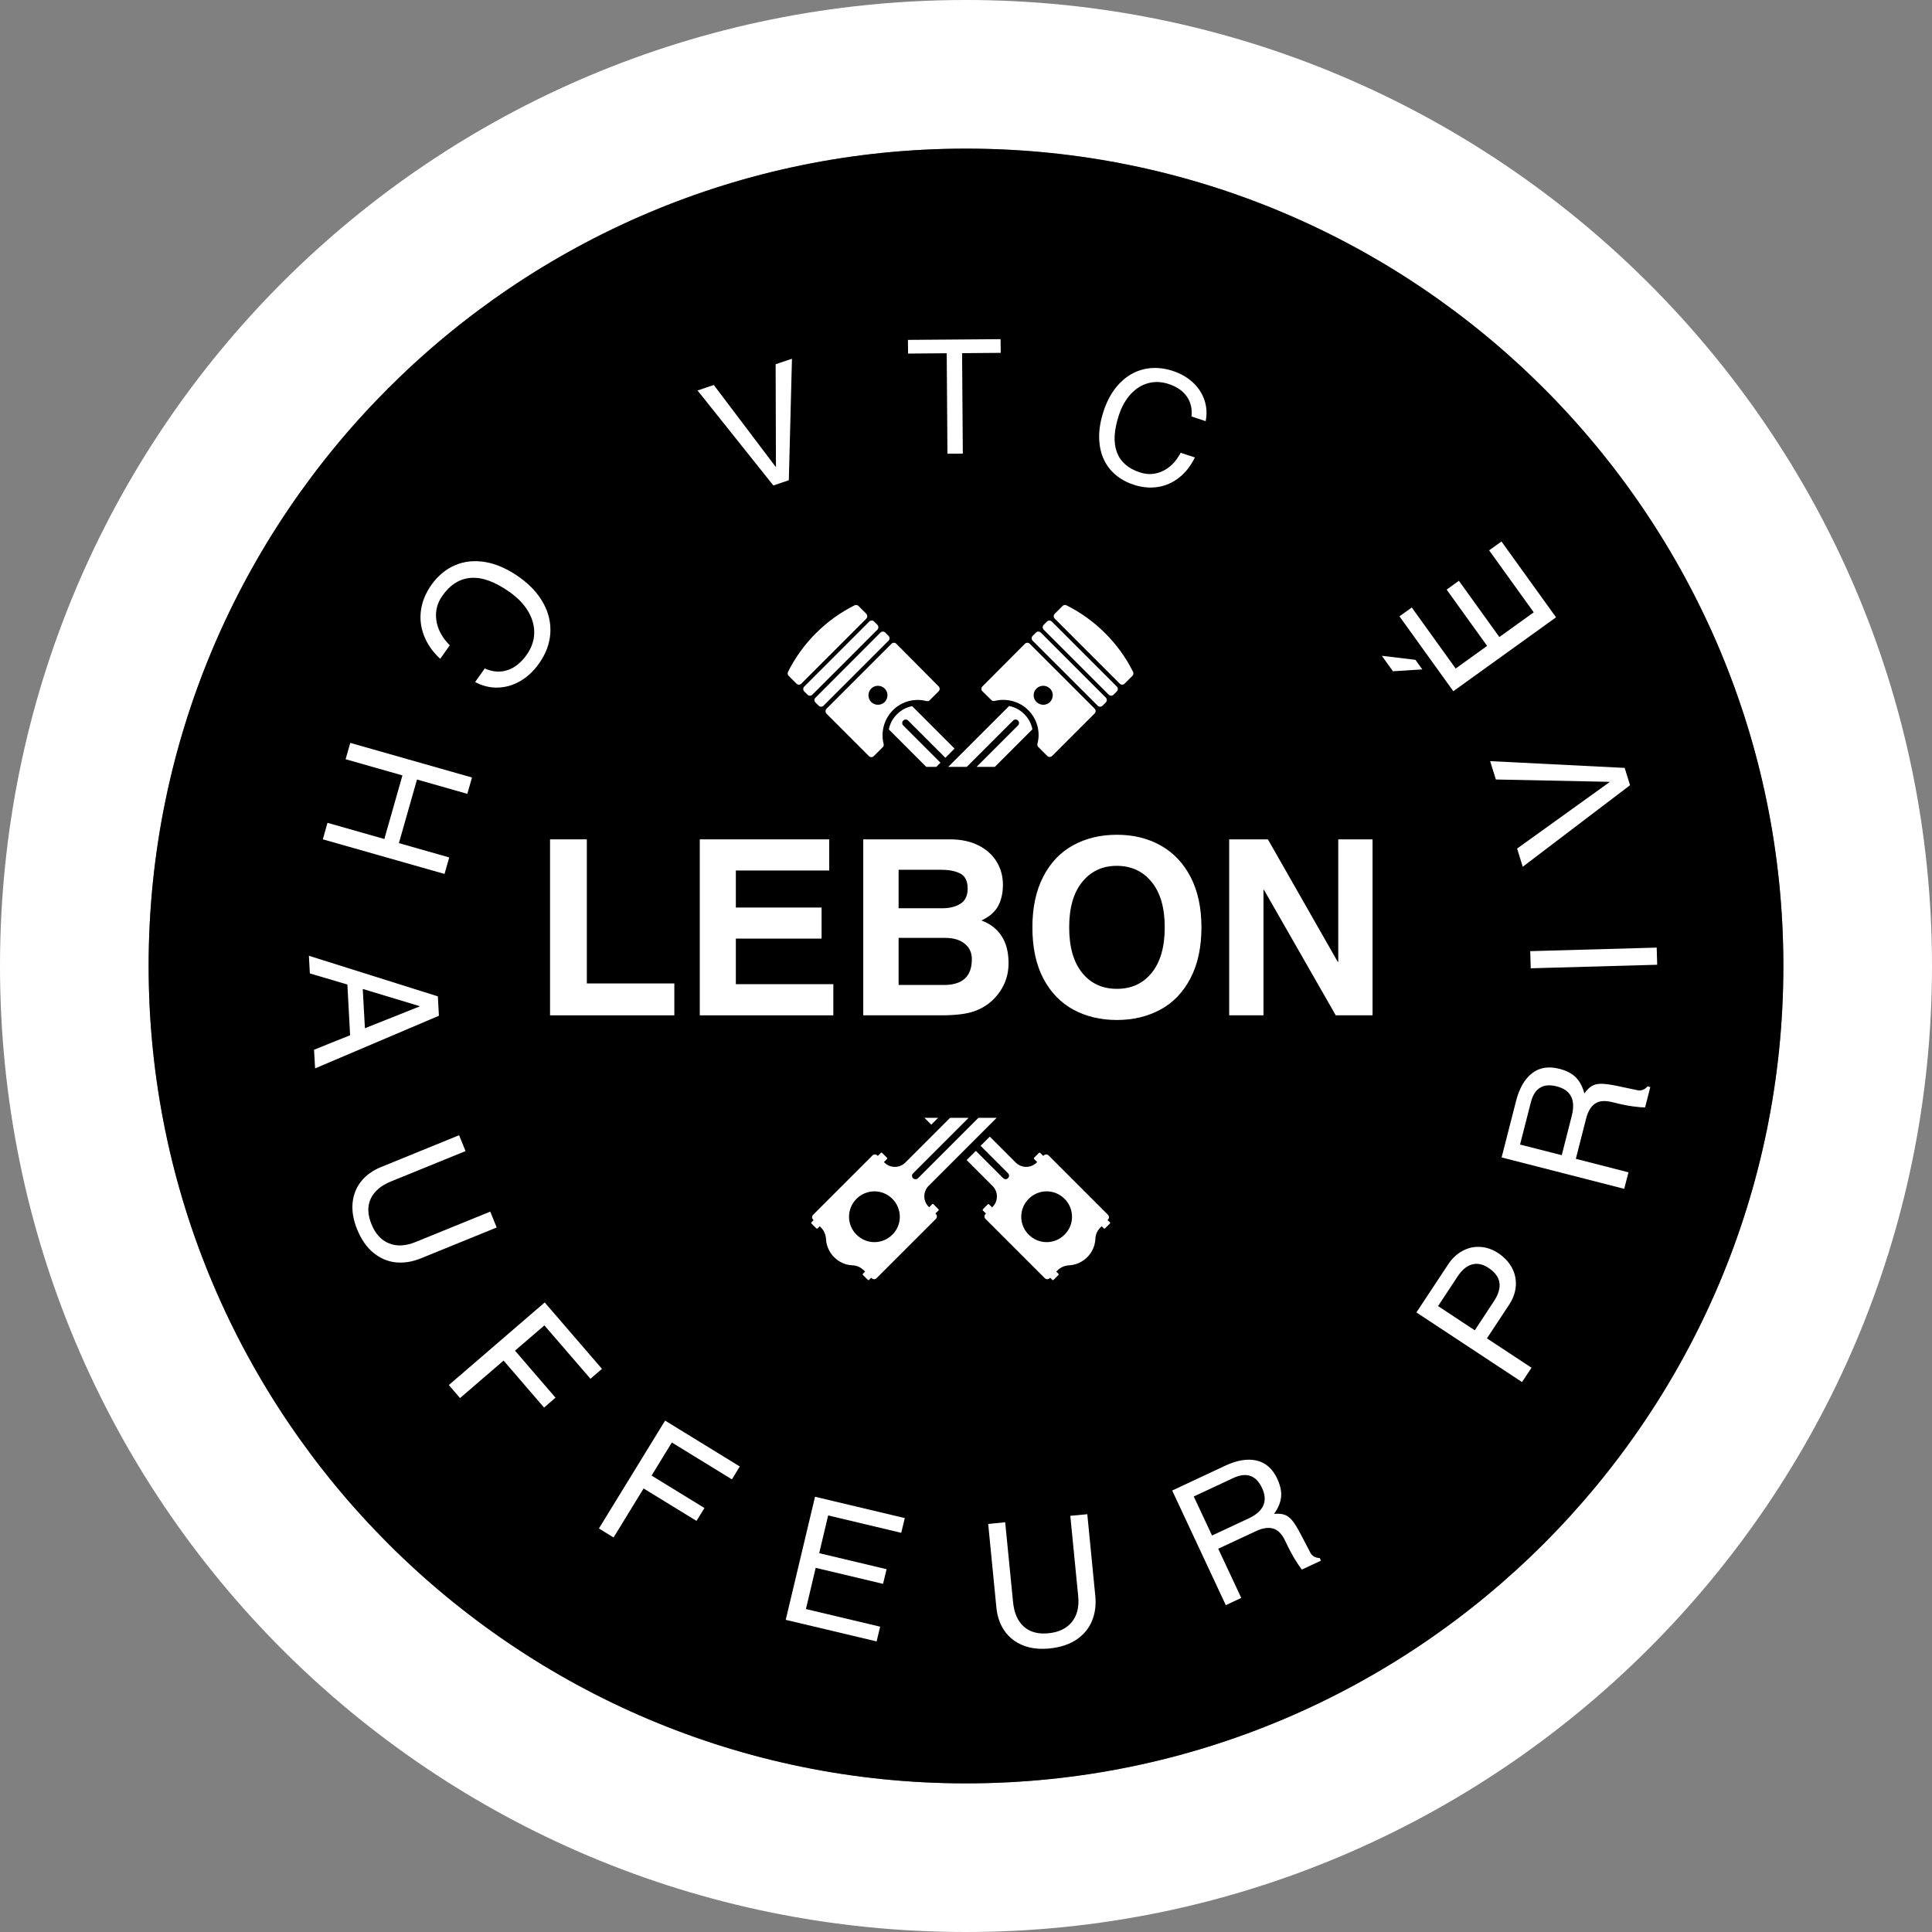 <svg xmlns="http://www.w3.org/2000/svg" xmlns:xlink="http://www.w3.org/1999/xlink" width="500" zoomAndPan="magnify" viewBox="0 0 375 375" height="500" preserveAspectRatio="xMidYMid meet" version="1.0"><rect x="0" y="0" width="375" height="375" fill="#808080" stroke="none"/><defs><g/><clipPath id="c62a361093"><path d="M 187.5 0 C 83.652 0 0 83.652 0 187.5 C 0 291.348 83.652 375 187.5 375 C 290.383 375 375 291.348 375 187.5 C 375 83.652 290.383 0 187.5 0 Z M 187.5 346.152 C 100 346.152 28.848 275 28.848 187.5 C 28.848 100 100 28.848 187.5 28.848 C 275 28.848 346.152 100 346.152 187.5 C 346.152 275 275 346.152 187.5 346.152 Z M 187.5 346.152 " clip-rule="nonzero"/></clipPath><clipPath id="3d380c3506"><path d="M 28 28 L 347 28 L 347 347 L 28 347 Z M 28 28 " clip-rule="nonzero"/></clipPath><clipPath id="61e3341d71"><path d="M 187.5 28.848 C 100 28.848 28.848 100 28.848 187.5 C 28.848 275 100 346.152 187.5 346.152 C 275 346.152 346.152 275 346.152 187.5 C 346.152 100 275 28.848 187.5 28.848 Z M 187.5 28.848 " clip-rule="nonzero"/></clipPath><clipPath id="1d9c410e35"><path d="M 152.836 117.348 L 220 117.348 L 220 148.848 L 152.836 148.848 Z M 152.836 117.348 " clip-rule="nonzero"/></clipPath><clipPath id="4b0ef06dbe"><path d="M 152.836 216.965 L 220 216.965 L 220 248.465 L 152.836 248.465 Z M 152.836 216.965 " clip-rule="nonzero"/></clipPath></defs><g clip-path="url(#c62a361093)"><rect x="-37.5" width="450" fill="#ffffff" y="-37.5" height="450" fill-opacity="1"/></g><g clip-path="url(#3d380c3506)"><g clip-path="url(#61e3341d71)"><rect x="-37.5" width="450" fill="#000000" y="-37.5" height="450" fill-opacity="1"/></g></g><g clip-path="url(#1d9c410e35)"><path fill="#ffffff" d="M 176.27 139.859 L 183.496 147.086 L 185.277 145.301 L 177.043 137.062 C 175.941 137.273 174.93 137.809 174.098 138.641 C 173.266 139.473 172.73 140.484 172.523 141.582 L 180.758 149.82 L 182.543 148.035 L 175.316 140.809 C 175.051 140.543 175.051 140.125 175.316 139.859 C 175.586 139.59 176 139.59 176.27 139.859 Z M 192.418 135.875 C 192.594 136.051 192.801 136.113 193.039 136.051 C 195.301 135.488 197.828 136.082 199.582 137.836 C 201.367 139.621 201.961 142.117 201.367 144.379 C 201.309 144.617 201.367 144.855 201.547 145.004 L 203.27 146.727 C 203.539 146.996 203.953 146.996 204.223 146.727 L 212.461 138.492 C 212.727 138.223 212.727 137.809 212.461 137.539 L 199.879 124.961 C 199.613 124.691 199.195 124.691 198.93 124.961 L 190.691 133.227 C 190.422 133.496 190.422 133.91 190.691 134.18 Z M 201.188 133.645 C 201.902 132.93 203.062 132.93 203.805 133.645 C 204.52 134.355 204.52 135.516 203.805 136.262 C 203.094 136.973 201.934 136.973 201.188 136.262 C 200.445 135.547 200.445 134.355 201.188 133.645 Z M 213.055 136.973 C 213.32 137.242 213.738 137.242 214.004 136.973 L 214.629 136.352 C 214.898 136.082 214.898 135.664 214.629 135.398 L 202.02 122.789 C 201.754 122.523 201.336 122.523 201.07 122.789 L 200.445 123.414 C 200.176 123.68 200.176 124.098 200.445 124.367 Z M 158.277 136.352 L 158.902 136.973 C 159.168 137.242 159.586 137.242 159.852 136.973 L 172.461 124.367 C 172.73 124.098 172.73 123.68 172.461 123.414 L 171.836 122.789 C 171.57 122.523 171.152 122.523 170.887 122.789 L 158.277 135.43 C 158.008 135.664 158.008 136.082 158.277 136.352 Z M 160.418 138.52 L 168.656 146.758 C 168.922 147.027 169.34 147.027 169.605 146.758 L 171.332 145.031 C 171.512 144.855 171.57 144.645 171.512 144.41 C 170.945 142.148 171.539 139.652 173.293 137.867 C 175.078 136.082 177.578 135.488 179.836 136.082 C 180.074 136.141 180.312 136.082 180.461 135.902 L 182.188 134.18 C 182.453 133.91 182.453 133.496 182.188 133.227 L 173.98 124.961 C 173.711 124.691 173.293 124.691 173.027 124.961 L 160.418 137.57 C 160.18 137.836 160.18 138.254 160.418 138.52 Z M 169.102 133.645 C 169.816 132.93 170.977 132.93 171.719 133.645 C 172.434 134.355 172.434 135.516 171.719 136.262 C 171.004 136.973 169.816 136.973 169.102 136.262 C 168.387 135.547 168.387 134.355 169.102 133.645 Z M 204.164 120.648 C 203.895 120.379 203.477 120.379 203.211 120.648 L 202.586 121.273 C 202.32 121.539 202.32 121.957 202.586 122.223 L 215.195 134.832 C 215.461 135.102 215.879 135.102 216.148 134.832 L 216.77 134.207 C 217.039 133.941 217.039 133.523 216.77 133.258 Z M 214.957 168.348 L 215.047 168.258 C 215.312 167.992 215.312 167.574 215.047 167.305 L 203.539 155.797 C 203.27 155.531 202.855 155.531 202.586 155.797 L 202.496 155.887 L 201.902 155.293 C 201.844 155.234 201.723 155.234 201.664 155.293 L 200.711 156.242 C 200.652 156.305 200.652 156.422 200.711 156.48 L 201.309 157.078 L 201.219 157.164 C 200.09 158.297 198.273 158.297 197.145 157.164 L 192.117 152.141 L 190.336 153.926 L 195.656 159.246 C 195.926 159.516 195.926 159.93 195.656 160.199 C 195.391 160.469 194.973 160.469 194.707 160.199 L 189.414 154.906 L 187.629 156.691 L 192.652 161.715 C 193.785 162.848 193.785 164.66 192.652 165.789 L 192.566 165.879 L 191.969 165.285 C 191.91 165.227 191.793 165.227 191.73 165.285 L 190.781 166.234 C 190.723 166.297 190.723 166.414 190.781 166.473 L 191.375 167.07 L 191.285 167.156 C 191.02 167.426 191.02 167.84 191.285 168.109 L 202.793 179.617 C 203.062 179.887 203.477 179.887 203.746 179.617 L 203.836 179.527 L 204.25 179.945 C 204.312 180.004 204.43 180.004 204.488 179.945 L 205.441 178.992 C 205.5 178.934 205.5 178.816 205.441 178.754 L 205.023 178.34 L 205.234 178.133 C 205.859 177.508 206.602 177.18 207.492 177.121 C 208.773 177.059 210.051 176.523 211.031 175.543 C 212.012 174.562 212.547 173.312 212.609 172.004 C 212.637 171.113 212.996 170.371 213.617 169.746 L 213.828 169.535 L 214.242 169.953 C 214.305 170.012 214.422 170.012 214.48 169.953 L 215.434 169 C 215.492 168.941 215.492 168.824 215.434 168.762 Z M 206.629 171.172 C 204.699 173.105 201.605 173.105 199.672 171.172 C 197.738 169.238 197.738 166.148 199.672 164.215 C 201.605 162.281 204.699 162.281 206.629 164.215 C 208.562 166.148 208.562 169.27 206.629 171.172 Z M 168.148 119.133 L 166.633 117.613 C 166.426 117.406 166.129 117.379 165.859 117.496 C 163.152 118.863 160.625 120.648 158.367 122.91 C 156.105 125.168 154.32 127.695 152.953 130.402 C 152.836 130.668 152.863 130.969 153.074 131.176 L 154.59 132.691 C 154.855 132.961 155.273 132.961 155.543 132.691 L 168.148 120.082 C 168.387 119.816 168.387 119.398 168.148 119.133 Z M 219.922 130.402 C 218.586 127.695 216.77 125.168 214.512 122.91 C 212.25 120.648 209.723 118.863 207.016 117.496 C 206.75 117.379 206.453 117.406 206.242 117.613 L 204.727 119.133 C 204.461 119.398 204.461 119.816 204.727 120.082 L 217.336 132.691 C 217.605 132.961 218.02 132.961 218.289 132.691 L 219.805 131.176 C 220.012 130.969 220.043 130.668 219.922 130.402 Z M 170.293 122.223 C 170.559 121.957 170.559 121.539 170.293 121.273 L 169.668 120.648 C 169.398 120.379 168.984 120.379 168.715 120.648 L 156.105 133.258 C 155.84 133.523 155.84 133.941 156.105 134.207 L 156.73 134.832 C 157 135.102 157.414 135.102 157.684 134.832 Z M 181.176 165.254 C 181.117 165.195 180.996 165.195 180.938 165.254 L 180.344 165.848 L 180.254 165.762 C 179.125 164.629 179.125 162.816 180.254 161.688 L 200.387 141.555 C 200.176 140.453 199.641 139.441 198.809 138.609 C 197.977 137.777 196.965 137.242 195.867 137.035 L 175.734 157.164 C 174.602 158.297 172.789 158.297 171.66 157.164 L 171.57 157.078 L 172.164 156.48 C 172.223 156.422 172.223 156.305 172.164 156.242 L 171.215 155.293 C 171.152 155.234 171.035 155.234 170.977 155.293 L 170.379 155.887 L 170.293 155.797 C 170.023 155.531 169.605 155.531 169.34 155.797 L 157.832 167.305 C 157.562 167.574 157.562 167.992 157.832 168.258 L 157.922 168.348 L 157.504 168.762 C 157.445 168.824 157.445 168.941 157.504 169 L 158.457 169.953 C 158.516 170.012 158.633 170.012 158.695 169.953 L 159.109 169.535 L 159.316 169.746 C 159.941 170.371 160.27 171.113 160.328 172.004 C 160.387 173.285 160.926 174.562 161.906 175.543 C 162.887 176.523 164.137 177.059 165.445 177.121 C 166.336 177.148 167.078 177.508 167.703 178.133 L 167.914 178.34 L 167.496 178.754 C 167.438 178.816 167.438 178.934 167.496 178.992 L 168.449 179.945 C 168.508 180.004 168.625 180.004 168.684 179.945 L 169.102 179.527 L 169.191 179.617 C 169.457 179.887 169.875 179.887 170.141 179.617 L 181.652 168.109 C 181.918 167.84 181.918 167.426 181.652 167.156 L 181.562 167.07 L 182.156 166.473 C 182.215 166.414 182.215 166.297 182.156 166.234 Z M 173.207 171.172 C 171.273 173.105 168.18 173.105 166.246 171.172 C 164.312 169.238 164.312 166.148 166.246 164.215 C 168.18 162.281 171.273 162.281 173.207 164.215 C 175.137 166.148 175.137 169.27 173.207 171.172 Z M 177.219 160.23 C 176.953 159.961 176.953 159.547 177.219 159.277 L 196.641 139.859 C 196.906 139.59 197.324 139.59 197.59 139.859 C 197.859 140.125 197.859 140.543 197.59 140.809 L 178.172 160.23 C 177.902 160.469 177.488 160.469 177.219 160.23 Z M 177.219 160.23 " fill-opacity="1" fill-rule="evenodd"/></g><g fill="#ffffff" fill-opacity="1"><g transform="translate(91.535, 103.645)"><g><path d="M 10.688 23.453 C 11.613 22.148 12.102 20.781 12.156 19.344 C 12.207 17.906 11.828 16.484 11.016 15.078 C 10.203 13.672 8.988 12.398 7.375 11.266 C 4.602 9.297 2.125 8.379 -0.062 8.516 C -2.258 8.648 -4.125 9.801 -5.656 11.969 C -6.688 13.414 -7.082 15.004 -6.844 16.734 C -6.602 18.473 -5.734 20.098 -4.234 21.609 L -6.094 24.234 C -7.582 22.848 -8.633 21.332 -9.25 19.688 C -9.875 18.051 -10.062 16.395 -9.812 14.719 C -9.562 13.039 -8.898 11.441 -7.828 9.922 C -6.547 8.117 -5.004 6.832 -3.203 6.062 C -1.398 5.289 0.566 5.086 2.703 5.453 C 4.848 5.828 7.031 6.801 9.25 8.375 C 11.332 9.852 12.891 11.535 13.922 13.422 C 14.961 15.305 15.414 17.266 15.281 19.297 C 15.145 21.328 14.41 23.281 13.078 25.156 C 12.035 26.625 10.828 27.754 9.453 28.547 C 8.078 29.348 6.629 29.77 5.109 29.812 C 3.598 29.863 2.125 29.504 0.688 28.734 L 2.547 26.109 C 4.086 26.785 5.555 26.895 6.953 26.438 C 8.359 25.977 9.602 24.984 10.688 23.453 Z M 10.688 23.453 "/></g></g></g><g fill="#ffffff" fill-opacity="1"><g transform="translate(68.707, 141.647)"><g><path d="M 8.719 22 L 18.484 24.781 L 17.578 27.984 L -6.047 21.266 L -5.141 18.062 L 5.891 21.203 L 9.406 8.859 L -1.625 5.719 L -0.719 2.547 L 22.906 9.266 L 22 12.438 L 12.234 9.656 Z M 8.719 22 "/></g></g></g><g fill="#ffffff" fill-opacity="1"><g transform="translate(59.925, 185.033)"><g><path d="M 1.031 18.719 L 8.031 15.906 L 7.5 6.062 L 0.219 3.906 L 0.031 0.484 L 25.062 8.359 L 25.266 12.125 L 1.234 22.344 Z M 10.906 14.547 L 21.5 10.328 L 21.5 10.25 L 10.484 6.922 Z M 10.906 14.547 "/></g></g></g><g fill="#ffffff" fill-opacity="1"><g transform="translate(65.345, 227.114)"><g><path d="M 6.75 10.484 C 7.508 12.367 8.645 13.613 10.156 14.219 C 11.664 14.832 13.379 14.75 15.297 13.969 L 29.812 8.062 L 31.062 11.141 L 16.359 17.125 C 14.672 17.812 13.035 18.07 11.453 17.906 C 9.879 17.738 8.438 17.117 7.125 16.047 C 5.82 14.973 4.77 13.457 3.969 11.5 C 3.227 9.664 2.938 7.945 3.094 6.344 C 3.258 4.75 3.816 3.359 4.766 2.172 C 5.723 0.984 7.008 0.062 8.625 -0.594 L 23.766 -6.766 L 25.016 -3.688 L 10.578 2.188 C 8.617 2.988 7.301 4.102 6.625 5.531 C 5.945 6.969 5.988 8.617 6.75 10.484 Z M 6.75 10.484 "/></g></g></g><g fill="#ffffff" fill-opacity="1"><g transform="translate(85.198, 266.616)"><g><path d="M 20.469 -9.359 L 14.766 -4.453 L 22.625 4.672 L 20.406 6.594 L 12.547 -2.531 L 4.094 4.75 L 1.922 2.219 L 20.531 -13.812 L 31.641 -0.922 L 29.406 1 Z M 20.469 -9.359 "/></g></g></g><g fill="#ffffff" fill-opacity="1"><g transform="translate(113.751, 295.144)"><g><path d="M 16.656 -15.156 L 12.719 -8.734 L 22.984 -2.438 L 21.438 0.062 L 11.172 -6.234 L 5.344 3.281 L 2.5 1.531 L 15.344 -19.406 L 29.844 -10.5 L 28.312 -8 Z M 16.656 -15.156 "/></g></g></g><g fill="#ffffff" fill-opacity="1"><g transform="translate(149.649, 313.722)"><g><path d="M 11.094 -19.578 L 9.359 -12.25 L 22.438 -9.141 L 21.75 -6.297 L 8.672 -9.406 L 6.781 -1.406 L 21.188 2.016 L 20.5 4.875 L 2.859 0.688 L 8.547 -23.203 L 25.969 -19.062 L 25.281 -16.203 Z M 11.094 -19.578 "/></g></g></g><g fill="#ffffff" fill-opacity="1"><g transform="translate(191.527, 320.501)"><g><path d="M 11.969 -3.484 C 13.988 -3.68 15.508 -4.414 16.531 -5.688 C 17.551 -6.957 17.957 -8.625 17.75 -10.688 L 16.219 -26.281 L 19.516 -26.594 L 21.062 -10.797 C 21.25 -8.984 21.035 -7.344 20.422 -5.875 C 19.816 -4.406 18.812 -3.195 17.406 -2.25 C 16.008 -1.312 14.254 -0.738 12.141 -0.531 C 10.172 -0.344 8.441 -0.555 6.953 -1.172 C 5.473 -1.785 4.301 -2.719 3.438 -3.969 C 2.57 -5.219 2.051 -6.707 1.875 -8.438 L 0.281 -24.703 L 3.578 -25.031 L 5.109 -9.516 C 5.316 -7.422 6.008 -5.844 7.188 -4.781 C 8.375 -3.719 9.969 -3.285 11.969 -3.484 Z M 11.969 -3.484 "/></g></g></g><g fill="#ffffff" fill-opacity="1"><g transform="translate(235.193, 312.841)"><g><path d="M 12.734 -25.797 C 13.328 -24.504 13.57 -23.332 13.469 -22.281 C 13.363 -21.227 12.91 -20.133 12.109 -19 C 12.93 -19.07 13.609 -19.016 14.141 -18.828 C 14.672 -18.641 15.164 -18.27 15.625 -17.719 C 16.082 -17.164 16.645 -16.254 17.312 -14.984 L 19.156 -11.453 C 19.5 -10.805 20.102 -10.461 20.969 -10.422 L 21.203 -9.922 L 17.5 -8.188 C 17.176 -8.582 16.719 -9.258 16.125 -10.219 C 15.539 -11.188 14.926 -12.352 14.281 -13.719 C 13.645 -15.082 12.852 -15.895 11.906 -16.156 C 10.969 -16.414 9.879 -16.254 8.641 -15.672 L 1.266 -12.234 L 5.734 -2.688 L 2.734 -1.281 L -7.672 -23.531 L 2.609 -28.344 C 4.898 -29.414 6.926 -29.754 8.688 -29.359 C 10.457 -28.961 11.805 -27.773 12.734 -25.797 Z M 9.766 -24.031 C 8.598 -26.508 6.734 -27.148 4.172 -25.953 L -3.484 -22.375 L 0.062 -14.797 L 7.156 -18.109 C 10.094 -19.484 10.961 -21.457 9.766 -24.031 Z M 9.766 -24.031 "/></g></g></g><g fill="#ffffff" fill-opacity="1"><g transform="translate(273.235, 290.914)"><g/></g></g><g fill="#ffffff" fill-opacity="1"><g transform="translate(293.816, 270.712)"><g><path d="M -3.016 -27.484 C -1.859 -26.711 -0.977 -25.781 -0.375 -24.688 C 0.219 -23.594 0.477 -22.422 0.406 -21.172 C 0.332 -19.922 -0.094 -18.695 -0.875 -17.5 L -5.203 -10.938 L 3.453 -5.234 L 1.609 -2.453 L -18.891 -15.969 L -12.719 -25.312 C -11.977 -26.438 -11.066 -27.297 -9.984 -27.891 C -8.898 -28.492 -7.75 -28.758 -6.531 -28.688 C -5.312 -28.625 -4.141 -28.223 -3.016 -27.484 Z M -4.891 -24.609 C -6.004 -25.348 -7.07 -25.57 -8.094 -25.281 C -9.125 -25 -10.062 -24.219 -10.906 -22.938 L -14.688 -17.203 L -7.562 -12.5 L -3.859 -18.125 C -2.078 -20.82 -2.422 -22.984 -4.891 -24.609 Z M -4.891 -24.609 "/></g></g></g><g fill="#ffffff" fill-opacity="1"><g transform="translate(314.51, 233.675)"><g><path d="M -11.828 -26.219 C -10.453 -25.863 -9.391 -25.312 -8.641 -24.562 C -7.898 -23.812 -7.348 -22.77 -6.984 -21.438 C -6.504 -22.113 -6.023 -22.594 -5.547 -22.875 C -5.066 -23.164 -4.469 -23.312 -3.75 -23.312 C -3.031 -23.32 -1.973 -23.18 -0.578 -22.891 L 3.328 -22.062 C 4.047 -21.906 4.695 -22.156 5.281 -22.812 L 5.812 -22.672 L 4.797 -18.719 C 4.285 -18.719 3.469 -18.789 2.344 -18.938 C 1.227 -19.094 -0.051 -19.359 -1.5 -19.734 C -2.969 -20.109 -4.102 -20.02 -4.906 -19.469 C -5.707 -18.914 -6.281 -17.973 -6.625 -16.641 L -8.641 -8.75 L 1.578 -6.125 L 0.75 -2.922 L -23.047 -9.016 L -20.234 -20.016 C -19.598 -22.473 -18.566 -24.254 -17.141 -25.359 C -15.711 -26.473 -13.941 -26.758 -11.828 -26.219 Z M -12.359 -22.812 C -15.004 -23.488 -16.676 -22.453 -17.375 -19.703 L -19.469 -11.516 L -11.375 -9.453 L -9.438 -17.062 C -8.633 -20.195 -9.609 -22.113 -12.359 -22.812 Z M -12.359 -22.812 "/></g></g></g><g fill="#ffffff" fill-opacity="1"><g transform="translate(321.753, 190.367)"><g><path d="M -0.094 -3.109 L -24.641 -2.422 L -24.734 -5.75 L -0.188 -6.438 Z M -0.094 -3.109 "/></g></g></g><g fill="#ffffff" fill-opacity="1"><g transform="translate(319.236, 161.643)"><g><path d="M -6.844 -9.891 L -28.891 -10.344 L -30 -13.906 L -3.891 -12.594 L -2.844 -9.234 L -23.672 6.594 L -24.766 3.062 L -6.828 -9.828 Z M -6.844 -9.891 "/></g></g></g><g fill="#ffffff" fill-opacity="1"><g transform="translate(303.745, 122.212)"><g><path d="M -21.203 7.547 L -15.094 3.156 L -22.953 -7.766 L -20.578 -9.484 L -12.719 1.438 L -6.047 -3.359 L -14.703 -15.391 L -12.312 -17.109 L -1.719 -2.391 L -21.656 11.953 L -32.109 -2.578 L -29.719 -4.297 Z M -27.672 7.719 L -33.375 8.078 L -35.531 5.078 L -29.016 5.859 Z M -27.672 7.719 "/></g></g></g><g clip-path="url(#4b0ef06dbe)"><path fill="#ffffff" d="M 176.27 208.336 L 183.496 215.562 L 185.277 213.777 L 177.043 205.539 C 175.941 205.75 174.93 206.285 174.098 207.117 C 173.266 207.949 172.73 208.961 172.523 210.062 L 180.758 218.297 L 182.543 216.516 L 175.316 209.289 C 175.051 209.02 175.051 208.605 175.316 208.336 C 175.586 208.07 176 208.07 176.27 208.336 Z M 192.418 204.352 C 192.594 204.531 192.801 204.59 193.039 204.531 C 195.301 203.965 197.828 204.559 199.582 206.312 C 201.367 208.098 201.961 210.598 201.367 212.855 C 201.309 213.094 201.367 213.332 201.547 213.48 L 203.27 215.207 C 203.539 215.473 203.953 215.473 204.223 215.207 L 212.461 206.969 C 212.727 206.699 212.727 206.285 212.461 206.016 L 199.879 193.438 C 199.613 193.172 199.195 193.172 198.93 193.438 L 190.691 201.703 C 190.422 201.973 190.422 202.391 190.691 202.656 Z M 201.188 202.121 C 201.902 201.406 203.062 201.406 203.805 202.121 C 204.52 202.836 204.52 203.996 203.805 204.738 C 203.094 205.453 201.934 205.453 201.188 204.738 C 200.445 204.023 200.445 202.836 201.188 202.121 Z M 213.055 205.453 C 213.32 205.719 213.738 205.719 214.004 205.453 L 214.629 204.828 C 214.898 204.559 214.898 204.145 214.629 203.875 L 202.02 191.266 C 201.754 191 201.336 191 201.07 191.266 L 200.445 191.891 C 200.176 192.16 200.176 192.574 200.445 192.844 Z M 158.277 204.828 L 158.902 205.453 C 159.168 205.719 159.586 205.719 159.852 205.453 L 172.461 192.844 C 172.73 192.574 172.73 192.16 172.461 191.891 L 171.836 191.266 C 171.57 191 171.152 191 170.887 191.266 L 158.277 203.906 C 158.008 204.145 158.008 204.559 158.277 204.828 Z M 160.418 207 L 168.656 215.234 C 168.922 215.504 169.34 215.504 169.605 215.234 L 171.332 213.512 C 171.512 213.332 171.57 213.125 171.512 212.887 C 170.945 210.625 171.539 208.129 173.293 206.344 C 175.078 204.559 177.578 203.965 179.836 204.559 C 180.074 204.617 180.312 204.559 180.461 204.383 L 182.188 202.656 C 182.453 202.391 182.453 201.973 182.188 201.703 L 173.98 193.438 C 173.711 193.172 173.293 193.172 173.027 193.438 L 160.418 206.047 C 160.18 206.312 160.18 206.73 160.418 207 Z M 169.102 202.121 C 169.816 201.406 170.977 201.406 171.719 202.121 C 172.434 202.836 172.434 203.996 171.719 204.738 C 171.004 205.453 169.816 205.453 169.102 204.738 C 168.387 204.023 168.387 202.836 169.102 202.121 Z M 204.164 189.125 C 203.895 188.859 203.477 188.859 203.211 189.125 L 202.586 189.75 C 202.32 190.02 202.32 190.434 202.586 190.703 L 215.195 203.312 C 215.461 203.578 215.879 203.578 216.148 203.312 L 216.77 202.688 C 217.039 202.418 217.039 202.004 216.77 201.734 Z M 214.957 236.824 L 215.047 236.734 C 215.312 236.469 215.312 236.051 215.047 235.785 L 203.539 224.277 C 203.27 224.008 202.855 224.008 202.586 224.277 L 202.496 224.363 L 201.902 223.77 C 201.844 223.711 201.723 223.711 201.664 223.77 L 200.711 224.723 C 200.652 224.781 200.652 224.898 200.711 224.961 L 201.309 225.555 L 201.219 225.645 C 200.09 226.773 198.273 226.773 197.145 225.645 L 192.117 220.617 L 190.336 222.402 L 195.656 227.727 C 195.926 227.992 195.926 228.41 195.656 228.676 C 195.391 228.945 194.973 228.945 194.707 228.676 L 189.414 223.383 L 187.629 225.168 L 192.652 230.195 C 193.785 231.324 193.785 233.137 192.652 234.266 L 192.566 234.355 L 191.969 233.762 C 191.91 233.703 191.793 233.703 191.73 233.762 L 190.781 234.715 C 190.723 234.773 190.723 234.891 190.781 234.953 L 191.375 235.547 L 191.285 235.637 C 191.02 235.902 191.02 236.32 191.285 236.586 L 202.793 248.094 C 203.062 248.363 203.477 248.363 203.746 248.094 L 203.836 248.008 L 204.25 248.422 C 204.312 248.48 204.43 248.48 204.488 248.422 L 205.441 247.473 C 205.5 247.41 205.5 247.293 205.441 247.234 L 205.023 246.816 L 205.234 246.609 C 205.859 245.984 206.602 245.656 207.492 245.598 C 208.773 245.539 210.051 245.004 211.031 244.02 C 212.012 243.039 212.547 241.793 212.609 240.484 C 212.637 239.59 212.996 238.848 213.617 238.223 L 213.828 238.016 L 214.242 238.43 C 214.305 238.492 214.422 238.492 214.48 238.43 L 215.434 237.48 C 215.492 237.418 215.492 237.301 215.434 237.242 Z M 206.629 239.648 C 204.699 241.582 201.605 241.582 199.672 239.648 C 197.738 237.719 197.738 234.625 199.672 232.691 C 201.605 230.758 204.699 230.758 206.629 232.691 C 208.562 234.625 208.562 237.746 206.629 239.648 Z M 168.148 187.609 L 166.633 186.094 C 166.426 185.883 166.129 185.855 165.859 185.973 C 163.152 187.34 160.625 189.125 158.367 191.387 C 156.105 193.645 154.32 196.172 152.953 198.879 C 152.836 199.148 152.863 199.445 153.074 199.652 L 154.59 201.168 C 154.855 201.438 155.273 201.438 155.543 201.168 L 168.148 188.562 C 168.387 188.293 168.387 187.875 168.148 187.609 Z M 219.922 198.879 C 218.586 196.172 216.77 193.645 214.512 191.387 C 212.25 189.125 209.723 187.34 207.016 185.973 C 206.75 185.855 206.453 185.883 206.242 186.094 L 204.727 187.609 C 204.461 187.875 204.461 188.293 204.727 188.562 L 217.336 201.168 C 217.605 201.438 218.02 201.438 218.289 201.168 L 219.805 199.652 C 220.012 199.445 220.043 199.148 219.922 198.879 Z M 170.293 190.703 C 170.559 190.434 170.559 190.02 170.293 189.75 L 169.668 189.125 C 169.398 188.859 168.984 188.859 168.715 189.125 L 156.105 201.734 C 155.84 202.004 155.84 202.418 156.105 202.688 L 156.73 203.312 C 157 203.578 157.414 203.578 157.684 203.312 Z M 181.176 233.73 C 181.117 233.672 180.996 233.672 180.938 233.73 L 180.344 234.328 L 180.254 234.238 C 179.125 233.109 179.125 231.293 180.254 230.164 L 200.387 210.031 C 200.176 208.93 199.641 207.922 198.809 207.086 C 197.977 206.254 196.965 205.719 195.867 205.512 L 175.734 225.645 C 174.602 226.773 172.789 226.773 171.66 225.645 L 171.57 225.555 L 172.164 224.961 C 172.223 224.898 172.223 224.781 172.164 224.723 L 171.215 223.77 C 171.152 223.711 171.035 223.711 170.977 223.77 L 170.379 224.363 L 170.293 224.277 C 170.023 224.008 169.605 224.008 169.34 224.277 L 157.832 235.785 C 157.562 236.051 157.562 236.469 157.832 236.734 L 157.922 236.824 L 157.504 237.242 C 157.445 237.301 157.445 237.418 157.504 237.48 L 158.457 238.43 C 158.516 238.492 158.633 238.492 158.695 238.43 L 159.109 238.016 L 159.316 238.223 C 159.941 238.848 160.27 239.59 160.328 240.484 C 160.387 241.762 160.926 243.039 161.906 244.02 C 162.887 245.004 164.137 245.539 165.445 245.598 C 166.336 245.629 167.078 245.984 167.703 246.609 L 167.914 246.816 L 167.496 247.234 C 167.438 247.293 167.438 247.41 167.496 247.473 L 168.449 248.422 C 168.508 248.48 168.625 248.48 168.684 248.422 L 169.102 248.008 L 169.191 248.094 C 169.457 248.363 169.875 248.363 170.141 248.094 L 181.652 236.586 C 181.918 236.32 181.918 235.902 181.652 235.637 L 181.562 235.547 L 182.156 234.953 C 182.215 234.891 182.215 234.773 182.156 234.715 Z M 173.207 239.648 C 171.273 241.582 168.18 241.582 166.246 239.648 C 164.312 237.719 164.312 234.625 166.246 232.691 C 168.18 230.758 171.273 230.758 173.207 232.691 C 175.137 234.625 175.137 237.746 173.207 239.648 Z M 177.219 228.707 C 176.953 228.438 176.953 228.023 177.219 227.754 L 196.641 208.336 C 196.906 208.07 197.324 208.07 197.59 208.336 C 197.859 208.605 197.859 209.02 197.59 209.289 L 178.172 228.707 C 177.902 228.945 177.488 228.945 177.219 228.707 Z M 177.219 228.707 " fill-opacity="1" fill-rule="evenodd"/></g><g fill="#ffffff" fill-opacity="1"><g transform="translate(141.861, 96.995)"><g><path d="M 8.75 -6.391 L 8.688 -26.297 L 11.859 -27.359 L 11.25 -3.781 L 8.25 -2.766 L -6.469 -21.203 L -3.312 -22.266 L 8.703 -6.375 Z M 8.75 -6.391 "/></g></g></g><g fill="#ffffff" fill-opacity="1"><g transform="translate(175.96, 88.128)"><g><path d="M 10.781 -19.578 L 10.922 -0.078 L 7.938 -0.062 L 7.797 -19.562 L 0.297 -19.5 L 0.266 -22.156 L 18.25 -22.297 L 18.281 -19.641 Z M 10.781 -19.578 "/></g></g></g><g fill="#ffffff" fill-opacity="1"><g transform="translate(209.428, 89.982)"><g><path d="M 17.391 -15.453 C 16.016 -15.898 14.695 -15.953 13.438 -15.609 C 12.176 -15.273 11.051 -14.57 10.062 -13.5 C 9.07 -12.438 8.297 -11.055 7.734 -9.359 C 6.785 -6.453 6.66 -4.066 7.359 -2.203 C 8.055 -0.336 9.539 0.961 11.812 1.703 C 13.344 2.211 14.82 2.129 16.25 1.453 C 17.688 0.773 18.848 -0.406 19.734 -2.094 L 22.5 -1.188 C 21.695 0.445 20.672 1.754 19.422 2.734 C 18.18 3.711 16.801 4.316 15.281 4.547 C 13.77 4.773 12.223 4.629 10.641 4.109 C 8.734 3.484 7.207 2.492 6.062 1.141 C 4.926 -0.203 4.238 -1.844 4 -3.781 C 3.758 -5.727 4.02 -7.863 4.781 -10.188 C 5.5 -12.375 6.531 -14.164 7.875 -15.562 C 9.219 -16.969 10.781 -17.883 12.562 -18.312 C 14.352 -18.738 16.238 -18.629 18.219 -17.984 C 19.758 -17.473 21.055 -16.727 22.109 -15.75 C 23.16 -14.77 23.906 -13.633 24.344 -12.344 C 24.789 -11.062 24.875 -9.691 24.594 -8.234 L 21.844 -9.141 C 22 -10.648 21.691 -11.945 20.922 -13.031 C 20.16 -14.125 18.984 -14.93 17.391 -15.453 Z M 17.391 -15.453 "/></g></g></g><g fill="#ffffff" fill-opacity="1"><g transform="translate(103.154, 197.074)"><g><path d="M 27.734 -6.188 L 27.734 0 L 3.609 0 L 3.609 -34.156 L 10.75 -34.156 L 10.75 -6.188 Z M 27.734 -6.188 "/></g></g></g><g fill="#ffffff" fill-opacity="1"><g transform="translate(132.219, 197.074)"><g><path d="M 10.609 -28.109 L 10.609 -20.922 L 27.25 -20.922 L 27.25 -14.891 L 10.609 -14.891 L 10.609 -6.047 L 29.531 -6.047 L 29.531 0 L 3.609 0 L 3.609 -34.156 L 28.734 -34.156 L 28.734 -28.109 Z M 10.609 -28.109 "/></g></g></g><g fill="#ffffff" fill-opacity="1"><g transform="translate(163.948, 197.074)"><g><path d="M 30.719 -25.344 C 30.719 -23.758 30.41 -22.391 29.797 -21.234 C 29.18 -20.078 28.098 -19.133 26.547 -18.406 C 28.223 -17.801 29.52 -16.805 30.438 -15.422 C 31.352 -14.047 31.812 -12.281 31.812 -10.125 C 31.812 -7.438 30.848 -5.109 28.922 -3.141 C 27.867 -2.086 26.602 -1.301 25.125 -0.781 C 23.656 -0.258 21.508 0 18.688 0 L 3.609 0 L 3.609 -34.156 L 20.453 -34.156 C 22.578 -34.156 24.414 -33.766 25.969 -32.984 C 27.52 -32.203 28.695 -31.145 29.5 -29.812 C 30.312 -28.488 30.719 -27 30.719 -25.344 Z M 23.875 -24.594 C 23.875 -26.02 23.414 -26.984 22.5 -27.484 C 21.582 -27.992 20.312 -28.25 18.688 -28.25 L 10.469 -28.25 L 10.469 -20.781 L 18.938 -20.781 C 20.352 -20.781 21.531 -21.07 22.469 -21.656 C 23.406 -22.25 23.875 -23.227 23.875 -24.594 Z M 24.688 -10.891 C 24.688 -12.16 24.223 -13.164 23.297 -13.906 C 22.379 -14.656 21.113 -15.031 19.5 -15.031 L 10.469 -15.031 L 10.469 -5.891 L 19.266 -5.891 C 22.879 -5.891 24.688 -7.555 24.688 -10.891 Z M 24.688 -10.891 "/></g></g></g><g fill="#ffffff" fill-opacity="1"><g transform="translate(198.293, 197.074)"><g><path d="M 18.5 0.906 C 15.332 0.906 12.508 0.234 10.031 -1.109 C 7.562 -2.461 5.617 -4.484 4.203 -7.172 C 2.797 -9.867 2.094 -13.172 2.094 -17.078 C 2.094 -20.91 2.789 -24.18 4.188 -26.891 C 5.582 -29.609 7.516 -31.645 9.984 -33 C 12.461 -34.363 15.301 -35.047 18.5 -35.047 C 21.707 -35.047 24.547 -34.348 27.016 -32.953 C 29.484 -31.566 31.414 -29.523 32.812 -26.828 C 34.207 -24.129 34.906 -20.879 34.906 -17.078 C 34.906 -13.203 34.195 -9.91 32.781 -7.203 C 31.375 -4.492 29.426 -2.461 26.938 -1.109 C 24.445 0.234 21.633 0.906 18.5 0.906 Z M 27.781 -17.078 C 27.781 -20.879 26.93 -23.816 25.234 -25.891 C 23.535 -27.973 21.273 -29.016 18.453 -29.016 C 15.691 -29.016 13.461 -27.973 11.766 -25.891 C 10.078 -23.816 9.234 -20.879 9.234 -17.078 C 9.234 -13.273 10.07 -10.332 11.75 -8.25 C 13.426 -6.176 15.676 -5.141 18.5 -5.141 C 21.32 -5.141 23.57 -6.176 25.25 -8.25 C 26.938 -10.332 27.781 -13.273 27.781 -17.078 Z M 27.781 -17.078 "/></g></g></g><g fill="#ffffff" fill-opacity="1"><g transform="translate(235.302, 197.074)"><g><path d="M 24.453 -10.375 L 24.453 -34.156 L 31.109 -34.156 L 31.109 0 L 23.969 0 L 10.031 -24.359 L 9.938 -24.359 L 9.938 0 L 3.281 0 L 3.281 -34.156 L 10.797 -34.156 L 24.359 -10.375 Z M 24.453 -10.375 "/></g></g></g></svg>